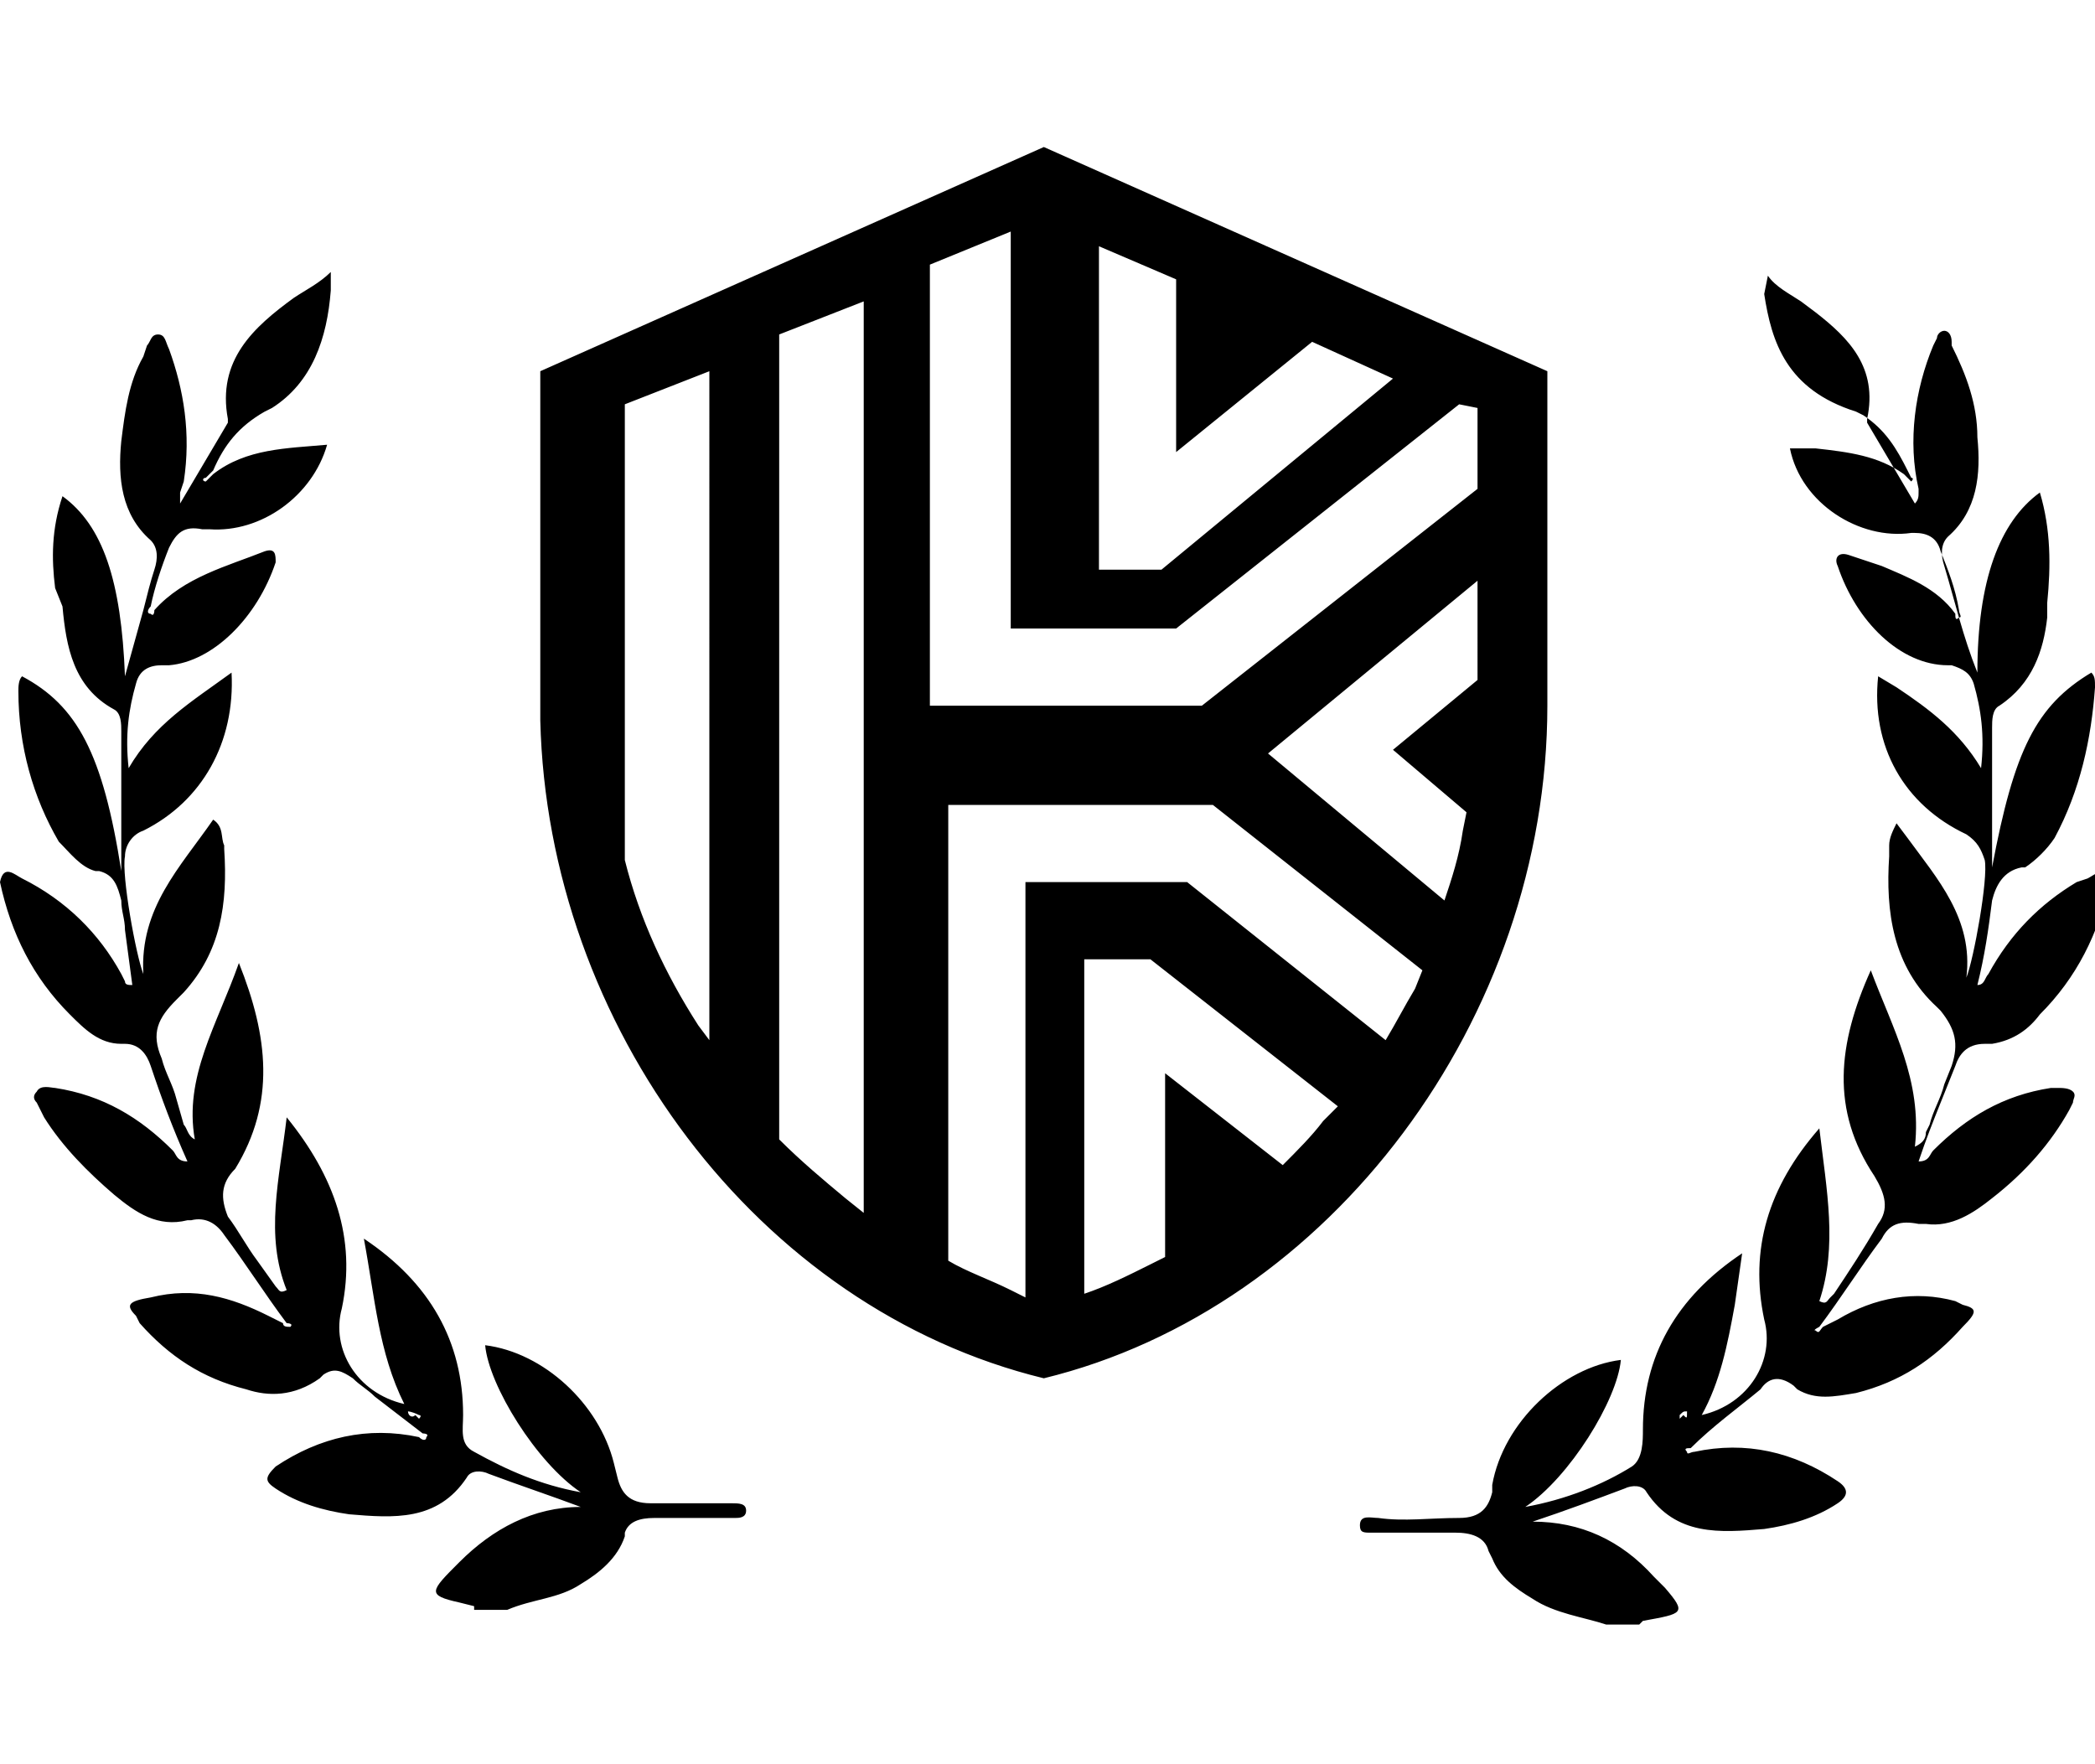 <?xml version="1.0" encoding="utf-8"?>
<!-- Generator: Adobe Illustrator 27.0.1, SVG Export Plug-In . SVG Version: 6.00 Build 0)  -->
<svg version="1.1" id="Layer_1" xmlns="http://www.w3.org/2000/svg" xmlns:xlink="http://www.w3.org/1999/xlink" x="0px" y="0px"
	 width="57px" height="48px" viewBox="0 0 57 48" style="enable-background:new 0 0 57 48;" xml:space="preserve">
<path d="M48.1,7.5C48.3,7.8,48.7,8,49,8.2l0.4,0.3c0.9,0.7,1.7,1.5,1.4,2.9v0.1l1.3,2.2c0.1-0.1,0.1-0.2,0.1-0.3v-0.1
	c-0.3-1.3-0.1-2.7,0.4-3.9l0.1-0.2c0-0.1,0.1-0.2,0.2-0.2s0.2,0.1,0.2,0.3v0.1c0.4,0.8,0.7,1.6,0.7,2.5c0.1,1,0,2-0.8,2.7
	c-0.2,0.2-0.2,0.5-0.1,0.8c0.3,1,0.5,1.9,0.9,2.9c0-2.5,0.6-4.1,1.7-4.9c0.3,1,0.3,2,0.2,3v0.4c-0.1,0.9-0.4,1.8-1.3,2.4
	c-0.2,0.1-0.2,0.4-0.2,0.6v3.8c0.6-3.2,1.2-4.4,2.7-5.3c0.1,0.1,0.1,0.2,0.1,0.4c-0.1,1.4-0.4,2.8-1.1,4.1c-0.2,0.3-0.5,0.6-0.8,0.8
	H55c-0.5,0.1-0.7,0.5-0.8,0.9c-0.1,0.8-0.2,1.5-0.4,2.3c0.2,0,0.2-0.2,0.3-0.3c0.6-1.1,1.4-1.9,2.4-2.5l0.3-0.1
	c0.2-0.1,0.5-0.4,0.6,0.1c-0.3,1.4-0.9,2.6-1.9,3.6c-0.3,0.4-0.7,0.7-1.3,0.8H54c-0.5,0-0.7,0.3-0.8,0.6l-0.4,1
	c-0.2,0.5-0.4,1-0.6,1.6c0.3,0,0.3-0.2,0.4-0.3c0.9-0.9,1.9-1.5,3.2-1.7H56c0.1,0,0.3,0,0.4,0.1c0.1,0.1,0,0.2,0,0.3l-0.1,0.2
	c-0.5,0.9-1.2,1.7-2.1,2.4c-0.5,0.4-1.1,0.8-1.8,0.7h-0.2c-0.5-0.1-0.8,0-1,0.4c-0.6,0.8-1.1,1.6-1.7,2.4c0,0-0.2,0.1-0.1,0.1
	c0.1,0.1,0.1,0,0.2-0.1l0.4-0.2c1-0.6,2.1-0.8,3.2-0.5l0.2,0.1c0.4,0.1,0.4,0.2,0,0.6c-0.8,0.9-1.7,1.5-2.9,1.8
	c-0.6,0.1-1.1,0.2-1.6-0.1l-0.1-0.1c-0.4-0.3-0.7-0.2-0.9,0.1c-0.6,0.5-1.3,1-1.9,1.6c-0.1,0-0.2,0-0.1,0.1c0,0.1,0.1,0,0.2,0
	c1.4-0.3,2.7,0,3.9,0.8c0.3,0.2,0.3,0.4,0,0.6c-0.6,0.4-1.3,0.6-2,0.7c-1.2,0.1-2.4,0.2-3.2-1c-0.1-0.2-0.4-0.2-0.6-0.1
	c-0.8,0.3-1.6,0.6-2.5,0.9c1.3,0,2.4,0.5,3.3,1.5l0.3,0.3c0.6,0.7,0.5,0.7-0.6,0.9l-0.1,0.1h-0.9c-0.6-0.2-1.4-0.3-2-0.7
	c-0.5-0.3-0.9-0.6-1.1-1.1l-0.1-0.2c-0.1-0.4-0.5-0.5-0.9-0.5h-2.3c-0.2,0-0.3,0-0.3-0.2c0-0.3,0.3-0.2,0.5-0.2c0.7,0.1,1.4,0,2.2,0
	c0.6,0,0.8-0.3,0.9-0.7v-0.2c0.3-1.7,1.9-3.2,3.5-3.4c-0.1,1.1-1.4,3.2-2.6,4c1.1-0.2,2.1-0.6,2.9-1.1c0.3-0.2,0.3-0.7,0.3-1
	c0-2,0.9-3.6,2.7-4.8l-0.2,1.4c-0.2,1.1-0.4,2.1-0.9,3c1.3-0.3,2-1.5,1.7-2.6c-0.4-1.9,0.1-3.6,1.5-5.2c0.2,1.7,0.5,3.2,0,4.7
	c0.2,0.1,0.2,0,0.3-0.1l0.1-0.1c0.4-0.6,0.8-1.2,1.2-1.9c0.3-0.4,0.2-0.8-0.1-1.3c-1.2-1.8-1-3.6-0.1-5.6c0.6,1.6,1.4,3,1.2,4.8
	c0.2-0.1,0.3-0.2,0.3-0.4l0.1-0.2c0.1-0.4,0.3-0.7,0.4-1.1l0.2-0.5c0.2-0.6,0.1-1-0.3-1.5l-0.1-0.1c-1.2-1.1-1.4-2.6-1.3-4.1V23
	c0-0.2,0.1-0.4,0.2-0.6l0.3,0.4c0.8,1.1,1.8,2.2,1.6,3.8c0.2-0.5,0.6-2.7,0.5-3.2c-0.1-0.3-0.2-0.5-0.5-0.7
	c-1.7-0.8-2.6-2.4-2.4-4.3l0.5,0.3c0.9,0.6,1.7,1.2,2.3,2.2c0.1-0.9,0-1.6-0.2-2.3c-0.1-0.3-0.3-0.4-0.6-0.5H53
	c-1.3,0-2.5-1.2-3-2.7c-0.1-0.2,0-0.4,0.3-0.3l0.9,0.3c0.7,0.3,1.5,0.6,2,1.3c0,0.1,0,0.2,0.1,0.1c0.1,0,0-0.1,0-0.2
	C53.2,16,53,15.5,52.8,15c-0.1-0.4-0.4-0.5-0.7-0.5H52c-1.4,0.2-3-0.8-3.3-2.3h0.7c0.9,0.1,1.7,0.2,2.4,0.7l0.2,0.2
	c0.1-0.1,0-0.1,0-0.1l-0.1-0.2c-0.3-0.6-0.6-1.1-1.2-1.5l-0.2-0.1C48.6,10.6,48.2,9.3,48,8L48.1,7.5C48,7.5,48.1,7.5,48.1,7.5z
	 M9,7.4v0.5c-0.1,1.3-0.5,2.5-1.6,3.2l-0.2,0.1c-0.7,0.4-1.1,0.9-1.4,1.6L5.6,13c-0.1,0-0.1,0.1,0,0.1l0.2-0.2
	c0.9-0.7,2-0.7,3.1-0.8c-0.4,1.4-1.8,2.4-3.2,2.3H5.5c-0.5-0.1-0.7,0.1-0.9,0.5c-0.2,0.5-0.4,1.1-0.5,1.6c-0.1,0.1-0.1,0.2,0,0.2
	c0.1,0.1,0.1-0.1,0.1-0.1c0.8-0.9,2-1.2,3-1.6c0.3-0.1,0.3,0.1,0.3,0.3C7,16.8,5.8,18,4.6,18.1H4.4c-0.3,0-0.6,0.1-0.7,0.5
	c-0.2,0.7-0.3,1.4-0.2,2.3c0.7-1.2,1.7-1.8,2.8-2.6c0.1,1.9-0.8,3.5-2.4,4.3c-0.3,0.1-0.5,0.4-0.5,0.7c-0.1,0.5,0.3,2.7,0.5,3.2
	c-0.1-1.8,1-2.9,1.9-4.2C6.1,22.5,6,22.8,6.1,23v0.1C6.2,24.6,6,25.9,5,27l-0.2,0.2c-0.5,0.5-0.7,0.9-0.4,1.6
	c0.1,0.4,0.3,0.7,0.4,1.1L5,30.6c0.1,0.1,0.1,0.3,0.3,0.4c-0.3-1.7,0.6-3.1,1.2-4.8c0.8,2,1,3.8-0.1,5.6C6,32.2,6,32.6,6.2,33.1
	c0.3,0.4,0.5,0.8,0.8,1.2L7.5,35c0.1,0.1,0.1,0.2,0.3,0.1c-0.6-1.5-0.2-3,0-4.7c1.3,1.6,1.9,3.3,1.5,5.2C9,36.7,9.7,37.9,11,38.2
	c-0.7-1.4-0.8-2.9-1.1-4.5c1.8,1.2,2.7,2.8,2.7,4.8c0,0.4-0.1,0.8,0.3,1c0.9,0.5,1.8,0.9,2.9,1.1c-1.2-0.8-2.5-2.9-2.6-4
	c1.6,0.2,3.1,1.6,3.5,3.2l0.1,0.4c0.1,0.4,0.3,0.7,0.9,0.7h2.2c0.2,0,0.4,0,0.4,0.2s-0.2,0.2-0.3,0.2h-2.2c-0.4,0-0.7,0.1-0.8,0.4
	v0.1c-0.2,0.6-0.7,1-1.2,1.3c-0.6,0.4-1.3,0.4-2,0.7h-0.9v-0.1l-0.4-0.1c-0.9-0.2-0.8-0.3,0-1.1c0.9-0.9,2-1.5,3.3-1.5
	c-0.8-0.3-1.7-0.6-2.5-0.9c-0.2-0.1-0.5-0.1-0.6,0.1c-0.8,1.2-2,1.1-3.2,1c-0.7-0.1-1.4-0.3-2-0.7c-0.3-0.2-0.3-0.3,0-0.6
	c1.2-0.8,2.5-1.1,3.9-0.8c0.1,0.1,0.2,0.1,0.2,0c0.1-0.1-0.1-0.1-0.1-0.1l-1.3-1c-0.2-0.2-0.4-0.3-0.6-0.5c-0.3-0.2-0.5-0.3-0.8-0.1
	l-0.1,0.1C8,38,7.3,38,6.7,37.8c-1.2-0.3-2.1-0.9-2.9-1.8l-0.1-0.2c-0.3-0.3-0.2-0.4,0.4-0.5c1.2-0.3,2.2,0,3.2,0.5L7.7,36
	c0,0.1,0.1,0.1,0.2,0.1C8,36,7.8,36,7.8,36c-0.6-0.8-1.1-1.6-1.7-2.4c-0.2-0.3-0.5-0.5-0.9-0.4H5.1c-0.8,0.2-1.4-0.2-2-0.7
	c-0.7-0.6-1.4-1.3-1.9-2.1L1,30c-0.1-0.1-0.1-0.2,0-0.3c0.1-0.2,0.4-0.1,0.5-0.1c1.3,0.2,2.3,0.8,3.2,1.7c0.1,0.1,0.1,0.3,0.4,0.3
	c-0.4-0.9-0.7-1.7-1-2.6c-0.1-0.3-0.3-0.6-0.7-0.6H3.3c-0.6,0-1-0.4-1.4-0.8c-1-1-1.6-2.2-1.9-3.6c0.1-0.5,0.4-0.2,0.6-0.1
	c1.2,0.6,2.1,1.5,2.7,2.6l0.1,0.2c0,0.1,0.1,0.1,0.2,0.1l-0.2-1.5c0-0.3-0.1-0.5-0.1-0.8c-0.1-0.4-0.2-0.7-0.6-0.8H2.6
	c-0.4-0.1-0.7-0.5-1-0.8c-0.7-1.2-1.1-2.6-1.1-4.1c0-0.1,0-0.3,0.1-0.4c1.5,0.8,2.2,2.1,2.7,5.3v-3.8c0-0.2,0-0.5-0.2-0.6
	c-1.1-0.6-1.3-1.7-1.4-2.8L1.5,16c-0.1-0.8-0.1-1.6,0.2-2.5c1.1,0.8,1.6,2.3,1.7,4.9l0.5-1.8c0.1-0.4,0.2-0.8,0.3-1.1
	c0.1-0.3,0.1-0.6-0.1-0.8C3.3,14,3.2,13,3.3,12c0.1-0.8,0.2-1.6,0.6-2.3L4,9.4c0.1-0.1,0.1-0.3,0.3-0.3c0.2,0,0.2,0.2,0.3,0.4
	C5,10.6,5.2,11.8,5,13.1l-0.1,0.3v0.3l1.3-2.2v-0.1C5.9,9.8,6.9,8.9,8,8.1C8.3,7.9,8.7,7.7,9,7.4C8.9,7.4,9,7.4,9,7.4z M45.9,38.4
	c-0.1,0-0.1,0-0.2,0.1v0.1l0.1-0.1C45.9,38.6,45.9,38.6,45.9,38.4C46,38.5,45.9,38.4,45.9,38.4z M11.1,38.4
	C11,38.4,11,38.4,11.1,38.4c0,0.1,0.1,0.2,0.2,0.1l0.1,0.1c0.1-0.1,0-0.1,0-0.1C11.2,38.4,11.1,38.4,11.1,38.4z M28.4,4l13.7,6.1
	v9.1c0,8.5-5.9,16.4-13.7,18.3c-7.8-1.9-13.5-9.6-13.7-17.9v-9.5L28.4,4z M33,21.9h-7.2v12.4c0.5,0.3,1.1,0.5,1.7,0.8l0.4,0.2V24
	h4.4l5.4,4.3c0.3-0.5,0.5-0.9,0.8-1.4l0.2-0.5L33,21.9z M31.3,26.1h-1.8v9.1c0.6-0.2,1.2-0.5,1.8-0.8l0.4-0.2v-5l3.2,2.5
	c0.4-0.4,0.8-0.8,1.1-1.2l0.4-0.4C36.4,30.1,31.3,26.1,31.3,26.1z M23.5,8.2l-2.3,0.9V31c0.6,0.6,1.2,1.1,1.8,1.6l0.5,0.4V8.2z
	 M19.3,10.1L17,11v12.4c0.4,1.6,1.1,3.1,2,4.5l0.3,0.4C19.3,28.3,19.3,10.1,19.3,10.1z M40.2,15.8l-5.7,4.7l4.8,4
	c0.2-0.6,0.4-1.2,0.5-1.9l0.1-0.5l-2-1.7l2.3-1.9C40.2,18.5,40.2,15.8,40.2,15.8z M27.5,6.3l-2.2,0.9v12h7.4l7.5-5.9v-2.2L39.7,11
	L32,17.1h-4.5V6.3z M29.9,6.7v8.8h1.7l6.3-5.2l-2.2-1l-3.7,3V7.6C32,7.6,29.9,6.7,29.9,6.7z"/>
</svg>

